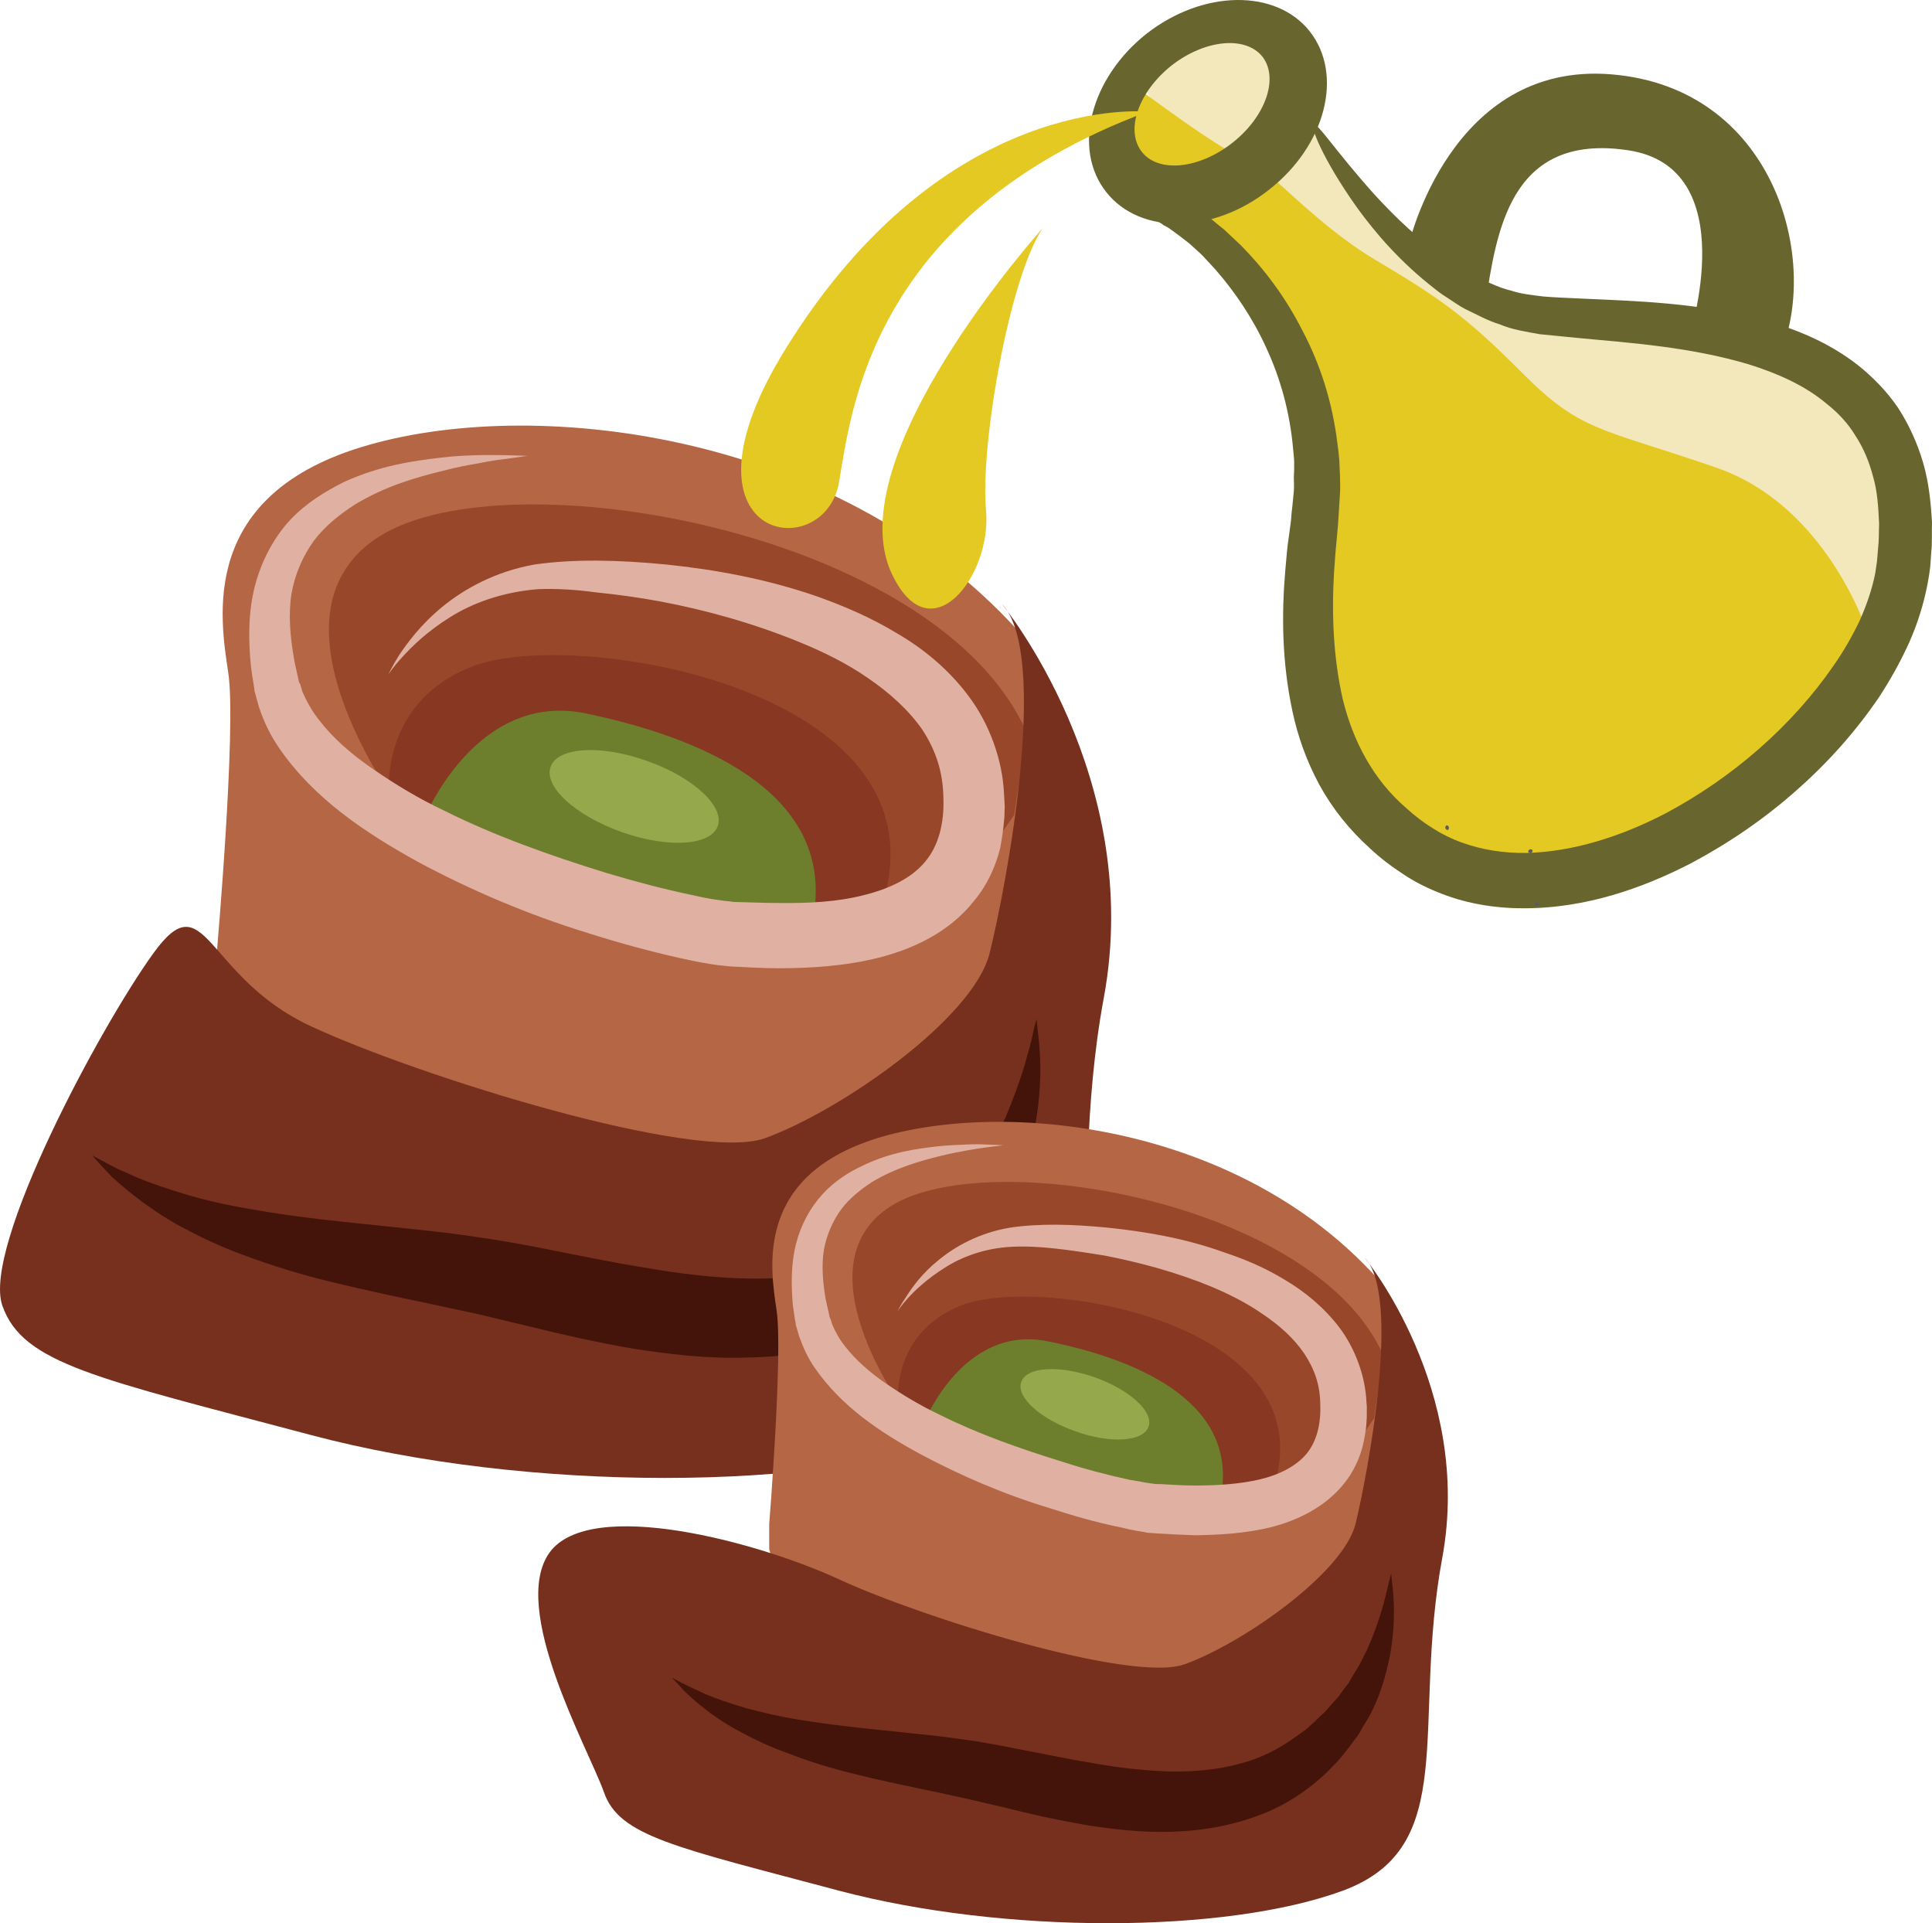 <?xml version="1.0" encoding="UTF-8" standalone="no"?>
<!-- Creator: CorelDRAW Home & Student X7 -->

<svg
   xmlns:dc="http://purl.org/dc/elements/1.1/"
   xmlns:cc="http://creativecommons.org/ns#"
   xmlns:rdf="http://www.w3.org/1999/02/22-rdf-syntax-ns#"
   xmlns:svg="http://www.w3.org/2000/svg"
   xmlns="http://www.w3.org/2000/svg"
   xmlns:sodipodi="http://sodipodi.sourceforge.net/DTD/sodipodi-0.dtd"
   xmlns:inkscape="http://www.inkscape.org/namespaces/inkscape"
   xml:space="preserve"
   width="54.797mm"
   height="54.54mm"
   version="1.1"
   style="clip-rule:evenodd;fill-rule:evenodd;image-rendering:optimizeQuality;shape-rendering:geometricPrecision;text-rendering:geometricPrecision"
   viewBox="0 0 5479.673 5454.038"
   id="svg61"
   sodipodi:docname="ancovicky_v_oleji.svg"
   inkscape:version="0.92.4 (5da689c313, 2019-01-14)"><sodipodi:namedview
   pagecolor="#ffffff"
   bordercolor="#666666"
   borderopacity="1"
   objecttolerance="10"
   gridtolerance="10"
   guidetolerance="10"
   inkscape:pageopacity="0"
   inkscape:pageshadow="2"
   inkscape:window-width="640"
   inkscape:window-height="480"
   id="namedview63"
   showgrid="false"
   inkscape:zoom="0.2102413"
   inkscape:cx="102.60181"
   inkscape:cy="91.700786"
   inkscape:window-x="0"
   inkscape:window-y="0"
   inkscape:window-maximized="0"
   inkscape:current-layer="svg61" />
 <defs
   id="defs4">
  <style
   type="text/css"
   id="style2">
   <![CDATA[
    .fil7 {fill:#44130A;fill-rule:nonzero}
    .fil11 {fill:#5C5C5C;fill-rule:nonzero}
    .fil10 {fill:#68652F;fill-rule:nonzero}
    .fil4 {fill:#6D7F2D;fill-rule:nonzero}
    .fil3 {fill:#77301D;fill-rule:nonzero}
    .fil2 {fill:#873722;fill-rule:nonzero}
    .fil6 {fill:#96A84C;fill-rule:nonzero}
    .fil1 {fill:#99472B;fill-rule:nonzero}
    .fil0 {fill:#B56645;fill-rule:nonzero}
    .fil5 {fill:#E0B1A2;fill-rule:nonzero}
    .fil9 {fill:#E5C923;fill-rule:nonzero}
    .fil8 {fill:#F2E8BB;fill-rule:nonzero}
   ]]>
  </style>
 </defs>
 <g
   id="Vrstva_x0020_1"
   transform="translate(-7785.327,-11822.212)">
  <g
   id="_615303888">
   <path
   class="fil0"
   d="m 8400,14526 c 0,0 56,-637 33,-794 -23,-156 -88,-510 398,-648 486,-139 1354,-34 1863,551 l -11,938 -114,393 -657,309 c 0,0 -670,-147 -694,-147 -22,0 -751,-270 -751,-270 l -67,-239 z"
   id="path7"
   inkscape:connector-curvature="0"
   style="fill:#b56645;fill-rule:nonzero" />
   <path
   class="fil1"
   d="m 8938,14141 c 0,0 -439,-570 -76,-798 363,-229 1583,-15 1835,556 l -35,234 -41,59 c -149,139 -76,317 -792,284 0,0 -540,-109 -891,-335 z"
   id="path9"
   inkscape:connector-curvature="0"
   style="fill:#99472b;fill-rule:nonzero" />
   <path
   class="fil2"
   d="m 8903,14135 c -20,-12 -64,-314 225,-424 290,-110 1341,65 1163,665 0,0 -554,265 -1388,-241 z"
   id="path11"
   inkscape:connector-curvature="0"
   style="fill:#873722;fill-rule:nonzero" />
   <path
   class="fil3"
   d="m 10627,13535 c 0,0 405,491 289,1117 -116,627 69,1078 -371,1240 -439,162 -1267,162 -1877,0 -610,-162 -818,-202 -876,-367 -58,-165 277,-790 428,-999 150,-208 144,66 448,207 304,141 1091,387 1287,317 213,-77 590,-338 637,-524 46,-184 173,-848 35,-991 z"
   id="path13"
   inkscape:connector-curvature="0"
   style="fill:#77301d;fill-rule:nonzero" />
   <path
   class="fil4"
   d="m 8987,14147 c 0,0 145,-365 458,-302 314,65 703,217 649,568 0,0 -408,128 -1107,-266 z"
   id="path15"
   inkscape:connector-curvature="0"
   style="fill:#6d7f2d;fill-rule:nonzero" />
   <path
   class="fil5"
   d="m 8887,13735 c 0,0 9,-21 31,-56 24,-35 60,-85 122,-136 61,-50 149,-100 262,-120 113,-16 237,-13 372,0 134,14 280,39 430,91 75,27 151,59 225,104 74,43 146,101 204,179 58,77 96,180 100,277 l 1,16 1,20 c -1,13 0,27 -2,40 -2,25 -6,51 -11,78 -13,52 -37,105 -74,149 -71,90 -175,137 -270,161 -96,24 -192,30 -285,30 -46,0 -92,-3 -135,-5 l -19,-2 -19,-2 c -16,-2 -26,-4 -38,-6 -24,-4 -46,-9 -69,-14 -89,-20 -176,-44 -261,-71 -169,-52 -331,-121 -482,-202 -150,-83 -294,-179 -392,-321 -25,-36 -44,-75 -58,-117 l -9,-32 -2,-8 -2,-6 v -4 l -2,-13 c -3,-18 -6,-36 -8,-54 -8,-78 -7,-155 11,-226 19,-73 54,-138 100,-188 46,-49 100,-81 151,-107 104,-48 200,-61 277,-70 40,-5 74,-6 104,-7 31,-1 56,0 77,0 42,1 64,2 64,2 0,0 -22,3 -63,9 -21,2 -46,6 -75,12 -29,5 -63,11 -100,21 -74,18 -164,43 -251,96 -42,27 -84,60 -116,102 -31,43 -54,94 -64,151 -9,58 -4,121 7,183 3,18 7,34 11,52 l 3,14 1,3 c 1,3 -1,-2 0,-1 v 1 l 3,5 6,21 c 12,27 27,55 48,81 39,51 93,98 155,140 61,42 127,82 199,116 142,71 299,127 461,177 80,24 163,46 245,63 21,5 41,9 61,12 l 28,4 c 4,0 6,1 13,1 l 13,2 c 46,1 87,3 129,3 83,1 165,-3 239,-22 74,-18 138,-49 176,-96 38,-45 54,-111 51,-181 -1,-73 -22,-135 -60,-193 -39,-56 -94,-105 -154,-146 -59,-41 -126,-74 -192,-101 -134,-55 -269,-92 -396,-116 -64,-12 -125,-20 -184,-26 -58,-8 -114,-11 -164,-9 -101,8 -187,40 -250,80 -64,40 -107,82 -135,113 -27,29 -39,49 -39,49 z"
   id="path17"
   inkscape:connector-curvature="0"
   style="fill:#e0b1a2;fill-rule:nonzero" />
   <path
   class="fil6"
   d="m 9821,14165 c -20,56 -142,63 -272,17 -132,-47 -222,-129 -202,-185 19,-56 142,-64 273,-17 131,46 221,129 201,185 z"
   id="path19"
   inkscape:connector-curvature="0"
   style="fill:#96a84c;fill-rule:nonzero" />
   <path
   class="fil7"
   d="m 8047,15099 c 0,0 11,6 32,17 11,6 24,13 40,21 16,7 34,15 54,24 40,17 91,34 148,51 58,17 124,31 198,43 146,26 319,39 511,61 48,5 97,13 146,20 51,8 102,17 151,27 98,19 196,40 293,55 96,17 192,28 283,30 91,2 177,-6 257,-28 81,-20 152,-58 214,-104 15,-12 32,-21 46,-35 15,-13 28,-26 42,-39 l 19,-16 19,-23 c 12,-15 27,-31 36,-43 10,-14 20,-27 29,-40 9,-14 18,-29 26,-42 19,-28 30,-57 45,-84 23,-54 41,-104 54,-146 6,-21 11,-40 16,-57 4,-17 8,-31 10,-43 6,-24 9,-36 9,-36 0,0 2,13 4,37 3,24 7,60 7,106 0,46 -4,102 -16,166 -15,65 -31,136 -73,214 -9,21 -20,35 -30,53 -5,8 -11,17 -15,26 l -3,3 v 1 l -3,3 -1,2 -5,7 -10,13 c -15,18 -28,36 -43,54 -14,19 -33,35 -50,52 -70,68 -160,130 -262,166 -102,37 -212,56 -321,57 -110,4 -218,-9 -322,-25 -105,-18 -206,-41 -303,-65 -48,-11 -95,-23 -142,-34 -48,-10 -94,-20 -140,-30 -92,-19 -184,-39 -271,-60 -86,-21 -168,-46 -243,-74 -74,-26 -140,-59 -197,-90 -56,-32 -101,-65 -138,-95 -17,-14 -33,-28 -46,-40 -12,-13 -22,-23 -30,-32 -17,-18 -25,-28 -25,-28 z"
   id="path21"
   inkscape:connector-curvature="0"
   style="fill:#44130a;fill-rule:nonzero" />
   <path
   class="fil0"
   d="m 9967,16144 c 0,0 39,-485 21,-605 -17,-118 -67,-388 302,-494 371,-105 1031,-26 1418,421 l -8,713 -88,300 -500,235 c 0,0 -510,-112 -528,-112 -18,0 -570,-206 -570,-206 l -47,-181 z"
   id="path23"
   inkscape:connector-curvature="0"
   style="fill:#b56645;fill-rule:nonzero" />
   <path
   class="fil1"
   d="m 10370,15851 c 0,0 -334,-434 -57,-609 276,-173 1205,-10 1396,424 l -26,178 -31,45 c -113,106 -58,242 -604,216 0,0 -411,-82 -678,-254 z"
   id="path25"
   inkscape:connector-curvature="0"
   style="fill:#99472b;fill-rule:nonzero" />
   <path
   class="fil2"
   d="m 10343,15846 c -15,-9 -48,-239 172,-323 221,-84 1021,49 886,507 0,0 -422,201 -1058,-184 z"
   id="path27"
   inkscape:connector-curvature="0"
   style="fill:#873722;fill-rule:nonzero" />
   <path
   class="fil3"
   d="m 11656,15389 c 0,0 308,374 220,851 -88,477 53,820 -282,944 -335,123 -965,123 -1429,0 -465,-124 -624,-154 -667,-280 -45,-125 -268,-520 -154,-679 115,-158 589,-31 821,76 231,107 830,295 980,241 162,-58 449,-257 485,-398 34,-141 131,-646 26,-755 z"
   id="path29"
   inkscape:connector-curvature="0"
   style="fill:#77301d;fill-rule:nonzero" />
   <path
   class="fil4"
   d="m 10407,15855 c 0,0 111,-278 350,-229 238,48 535,163 493,431 0,0 -310,98 -843,-202 z"
   id="path31"
   inkscape:connector-curvature="0"
   style="fill:#6d7f2d;fill-rule:nonzero" />
   <path
   class="fil5"
   d="m 10331,15541 c 0,0 7,-16 25,-42 17,-27 45,-66 91,-103 47,-39 115,-77 201,-92 86,-13 180,-10 282,0 103,11 214,29 328,70 57,19 115,43 172,78 56,33 111,78 155,136 44,59 73,137 76,211 l 1,12 v 15 c 0,11 0,21 -1,31 -1,20 -5,40 -9,59 -9,40 -28,81 -55,114 -55,68 -133,104 -206,123 -74,18 -146,22 -217,23 -35,-1 -70,-3 -103,-5 l -15,-1 -15,-1 c -11,-2 -19,-4 -29,-5 -17,-3 -34,-7 -51,-11 -69,-14 -134,-33 -199,-54 -129,-39 -252,-92 -368,-154 -114,-62 -223,-135 -298,-244 -19,-27 -33,-58 -44,-89 l -7,-24 -2,-6 -1,-5 v -3 l -2,-10 c -2,-14 -4,-27 -6,-41 -5,-60 -5,-118 9,-173 14,-55 41,-104 76,-142 35,-38 76,-63 115,-81 79,-38 152,-47 211,-54 30,-3 57,-4 79,-5 24,-1 43,-1 59,0 32,1 48,2 48,2 0,0 -16,2 -48,6 -15,2 -35,5 -57,9 -22,4 -48,9 -76,16 -56,14 -124,33 -191,73 -32,21 -64,46 -88,78 -24,33 -41,72 -49,115 -7,44 -3,91 5,139 3,13 6,27 9,40 l 2,10 1,3 c 0,2 -1,-2 -1,-1 l 1,1 2,4 5,16 c 9,21 20,41 36,61 30,39 71,75 118,107 47,32 97,62 152,88 108,54 228,96 351,134 61,20 124,36 187,50 15,2 30,5 46,8 l 21,3 c 3,0 5,1 9,1 h 11 c 35,2 66,4 98,4 63,0 125,-4 182,-17 56,-13 105,-38 134,-73 29,-35 41,-85 39,-138 0,-56 -16,-102 -46,-147 -29,-43 -71,-80 -117,-111 -46,-32 -96,-57 -146,-78 -102,-42 -205,-69 -302,-88 -49,-8 -95,-15 -140,-20 -44,-5 -87,-7 -125,-5 -77,4 -142,29 -190,60 -48,30 -82,62 -103,85 -21,23 -30,38 -30,38 z"
   id="path33"
   inkscape:connector-curvature="0"
   style="fill:#e0b1a2;fill-rule:nonzero" />
   <path
   class="fil6"
   d="m 11043,15868 c -15,43 -108,49 -208,13 -100,-35 -169,-98 -153,-140 15,-43 108,-48 208,-13 99,35 168,98 153,140 z"
   id="path35"
   inkscape:connector-curvature="0"
   style="fill:#96a84c;fill-rule:nonzero" />
   <path
   class="fil7"
   d="m 9691,16580 c 0,0 9,4 25,13 8,4 19,10 30,15 13,6 27,12 41,19 31,13 70,26 113,39 45,12 95,24 151,33 111,19 244,30 389,46 37,4 74,10 112,15 38,7 77,13 114,21 75,14 149,30 223,42 73,13 146,21 215,23 70,1 136,-5 197,-22 61,-15 115,-44 163,-79 12,-9 25,-16 35,-27 11,-9 21,-19 31,-29 l 14,-13 16,-18 c 9,-11 21,-22 27,-32 7,-10 15,-21 23,-30 6,-11 12,-22 19,-33 14,-20 23,-42 34,-63 18,-41 32,-79 41,-111 5,-16 9,-31 12,-44 3,-13 6,-24 8,-33 4,-17 7,-27 7,-27 0,0 1,10 3,28 2,19 5,46 5,81 0,35 -3,77 -12,127 -11,49 -24,103 -55,163 -8,15 -16,26 -24,40 -3,6 -7,13 -11,19 l -2,3 v 0 l -2,3 -1,1 -4,5 -8,11 c -10,14 -21,27 -32,41 -12,14 -25,26 -38,40 -53,51 -122,98 -199,125 -78,29 -163,43 -246,45 -83,2 -165,-7 -244,-20 -80,-14 -157,-31 -231,-50 -36,-8 -73,-17 -108,-25 -37,-8 -72,-16 -107,-23 -70,-15 -140,-29 -206,-46 -66,-16 -128,-35 -184,-57 -58,-20 -108,-45 -150,-68 -44,-24 -78,-49 -106,-72 -13,-11 -25,-21 -35,-31 -10,-9 -17,-17 -23,-24 -13,-14 -20,-21 -20,-21 z"
   id="path37"
   inkscape:connector-curvature="0"
   style="fill:#44130a;fill-rule:nonzero" />
  </g>
  <path
   class="fil8"
   d="m 11015,12039 166,-174 159,45 116,85 3,191 51,-12 125,238 267,211 229,83 247,42 299,16 273,120 160,149 82,294 -82,281 -165,107 c 0,0 -457,-456 -495,-464 -37,-7 -780,-497 -799,-509 -17,-12 -380,-407 -380,-407 l -190,-175 z"
   id="path40"
   inkscape:connector-curvature="0"
   style="fill:#f2e8bb;fill-rule:nonzero" />
  <path
   class="fil9"
   d="m 13090,13638 c 0,0 -111,-378 -438,-490 -327,-113 -381,-100 -547,-266 -165,-166 -238,-215 -419,-323 -181,-108 -311,-271 -370,-287 -58,-15 -308,-203 -308,-203 l -44,144 131,157 149,156 220,293 62,305 c 0,0 -25,247 -25,281 1,35 42,303 42,303 l 70,241 137,227 223,79 271,41 252,-52 c 0,0 217,-156 240,-174 25,-19 220,-211 220,-211 z"
   id="path42"
   inkscape:connector-curvature="0"
   style="fill:#e5c923;fill-rule:nonzero" />
  <path
   class="fil10"
   d="m 11510,12174 c 4,7 -33,34 -105,79 -36,23 -81,51 -134,82 -14,8 -28,16 -42,25 -6,3 -13,7 -20,12 -4,2 -8,4 -12,7 -8,5 -15,10 -23,15 -3,2 -7,4 -11,7 l -6,3 c 0,0 -2,1 -2,2 l 4,1 c 19,9 33,16 51,29 3,2 4,3 8,5 l 12,10 c 9,8 17,14 26,21 16,15 32,30 49,46 65,66 126,146 174,241 50,94 86,204 100,324 2,14 4,30 5,45 1,15 1,31 2,46 0,15 1,31 0,46 -1,16 -2,32 -3,48 -1,15 -2,30 -3,46 -1,15 -3,29 -4,44 -3,29 -5,59 -7,88 -7,119 -2,242 25,360 29,118 86,227 180,308 23,21 49,41 75,57 25,16 53,30 81,40 57,21 120,31 185,30 131,-3 267,-46 394,-112 192,-102 360,-250 476,-418 29,-41 54,-85 75,-129 20,-45 35,-89 44,-134 l 5,-34 3,-36 c 3,-24 2,-47 3,-70 -2,-47 -5,-93 -17,-134 -11,-42 -27,-81 -50,-116 -21,-35 -49,-65 -82,-91 -63,-53 -142,-87 -222,-112 -162,-48 -327,-60 -479,-74 -37,-4 -75,-7 -112,-11 -39,-7 -79,-13 -114,-28 -36,-11 -67,-29 -99,-44 -15,-8 -29,-18 -43,-27 -14,-9 -28,-18 -40,-28 -101,-78 -171,-161 -222,-231 -101,-142 -134,-234 -125,-238 11,-6 61,74 173,199 57,62 129,134 225,197 12,9 24,15 38,22 13,7 25,15 38,21 28,12 56,26 86,33 30,10 61,13 93,17 35,3 72,4 110,6 152,7 324,11 508,59 91,25 187,62 273,129 43,34 83,75 115,122 31,48 55,101 71,156 16,55 22,113 25,169 -1,28 1,56 -2,84 l -3,42 c -2,15 -4,30 -7,45 -11,59 -29,116 -53,170 -24,53 -53,105 -85,154 -66,97 -145,186 -235,265 -89,79 -189,148 -298,206 -143,74 -300,126 -465,128 -82,1 -165,-11 -242,-41 -39,-15 -76,-33 -110,-56 -34,-22 -64,-45 -93,-72 -58,-52 -108,-114 -145,-182 -36,-67 -61,-137 -76,-208 -30,-140 -31,-276 -20,-402 3,-32 5,-63 10,-94 2,-15 4,-31 6,-45 1,-14 2,-28 4,-42 1,-14 3,-27 4,-41 1,-13 0,-27 0,-40 1,-13 1,-27 1,-40 0,-13 -2,-26 -3,-39 -9,-104 -36,-201 -76,-287 -39,-86 -90,-160 -144,-222 -14,-15 -28,-31 -42,-45 -7,-6 -14,-13 -21,-19 l -11,-10 -18,-14 c -11,-9 -23,-17 -35,-26 -5,-4 -12,-8 -20,-12 -6,-5 -14,-9 -20,-13 -29,-17 -54,-31 -78,-45 l 4,-5 c 3,-1 7,-3 10,-5 l 21,-10 c 14,-7 27,-14 40,-20 26,-12 51,-24 75,-36 20,-10 40,-19 59,-28 16,-7 30,-14 44,-21 57,-26 105,-47 144,-64 79,-32 122,-47 125,-40 z"
   id="path44"
   inkscape:connector-curvature="0"
   style="fill:#68652f;fill-rule:nonzero" />
  <path
   class="fil10"
   d="m 11281,12227 c -95,75 -210,86 -257,26 -48,-61 -10,-170 84,-245 95,-74 210,-85 258,-25 47,61 9,170 -85,244 z m 219,-316 c -96,-121 -303,-118 -463,7 -159,126 -211,327 -114,449 96,122 303,119 462,-7 160,-125 212,-326 115,-449 z"
   id="path46"
   inkscape:connector-curvature="0"
   style="fill:#68652f;fill-rule:nonzero" />
  <path
   class="fil10"
   d="m 11781,12516 c 0,0 118,-520 574,-483 457,37 592,515 482,787 l -94,-29 -168,-8 c 0,0 160,-487 -174,-535 -335,-49 -371,234 -403,437 l -235,-154 z"
   id="path48"
   inkscape:connector-curvature="0"
   style="fill:#68652f;fill-rule:nonzero" />
  <path
   class="fil9"
   d="m 11040,12139 c 0,0 -575,-60 -1028,675 -337,546 112,613 153,376 34,-194 86,-757 875,-1051 z"
   id="path50"
   inkscape:connector-curvature="0"
   style="fill:#e5c923;fill-rule:nonzero" />
  <path
   class="fil9"
   d="m 10742,12470 c 0,0 -584,649 -427,980 110,232 284,3 267,-180 -17,-183 65,-656 160,-800 z"
   id="path52"
   inkscape:connector-curvature="0"
   style="fill:#e5c923;fill-rule:nonzero" />
  <path
   class="fil11"
   d="m 12125,14231 c -4,1 -6,4 -5,8 l 4,2 c 1,1 2,1 4,1 l 3,-4 c 1,0 2,-2 1,-3 l -1,-3 c -2,-1 -4,-2 -6,-1 z"
   id="path54"
   inkscape:connector-curvature="0"
   style="fill:#5c5c5c;fill-rule:nonzero" />
  <path
   class="fil11"
   d="m 12143,14380 -3,3 c 0,0 -1,1 -1,1 0,2 -1,4 1,6 l 3,2 c 1,0 2,0 2,-1 4,-1 6,-3 5,-7 l -3,-2 c -1,-1 -3,-2 -4,-2 z"
   id="path56"
   inkscape:connector-curvature="0"
   style="fill:#5c5c5c;fill-rule:nonzero" />
  <path
   class="fil11"
   d="m 11892,14176 2,-2 c 1,-2 1,-6 0,-8 -2,-3 -4,-3 -7,-3 l -1,2 c -2,2 -2,6 0,8 1,2 3,3 6,3 z"
   id="path58"
   inkscape:connector-curvature="0"
   style="fill:#5c5c5c;fill-rule:nonzero" />
 </g>
</svg>